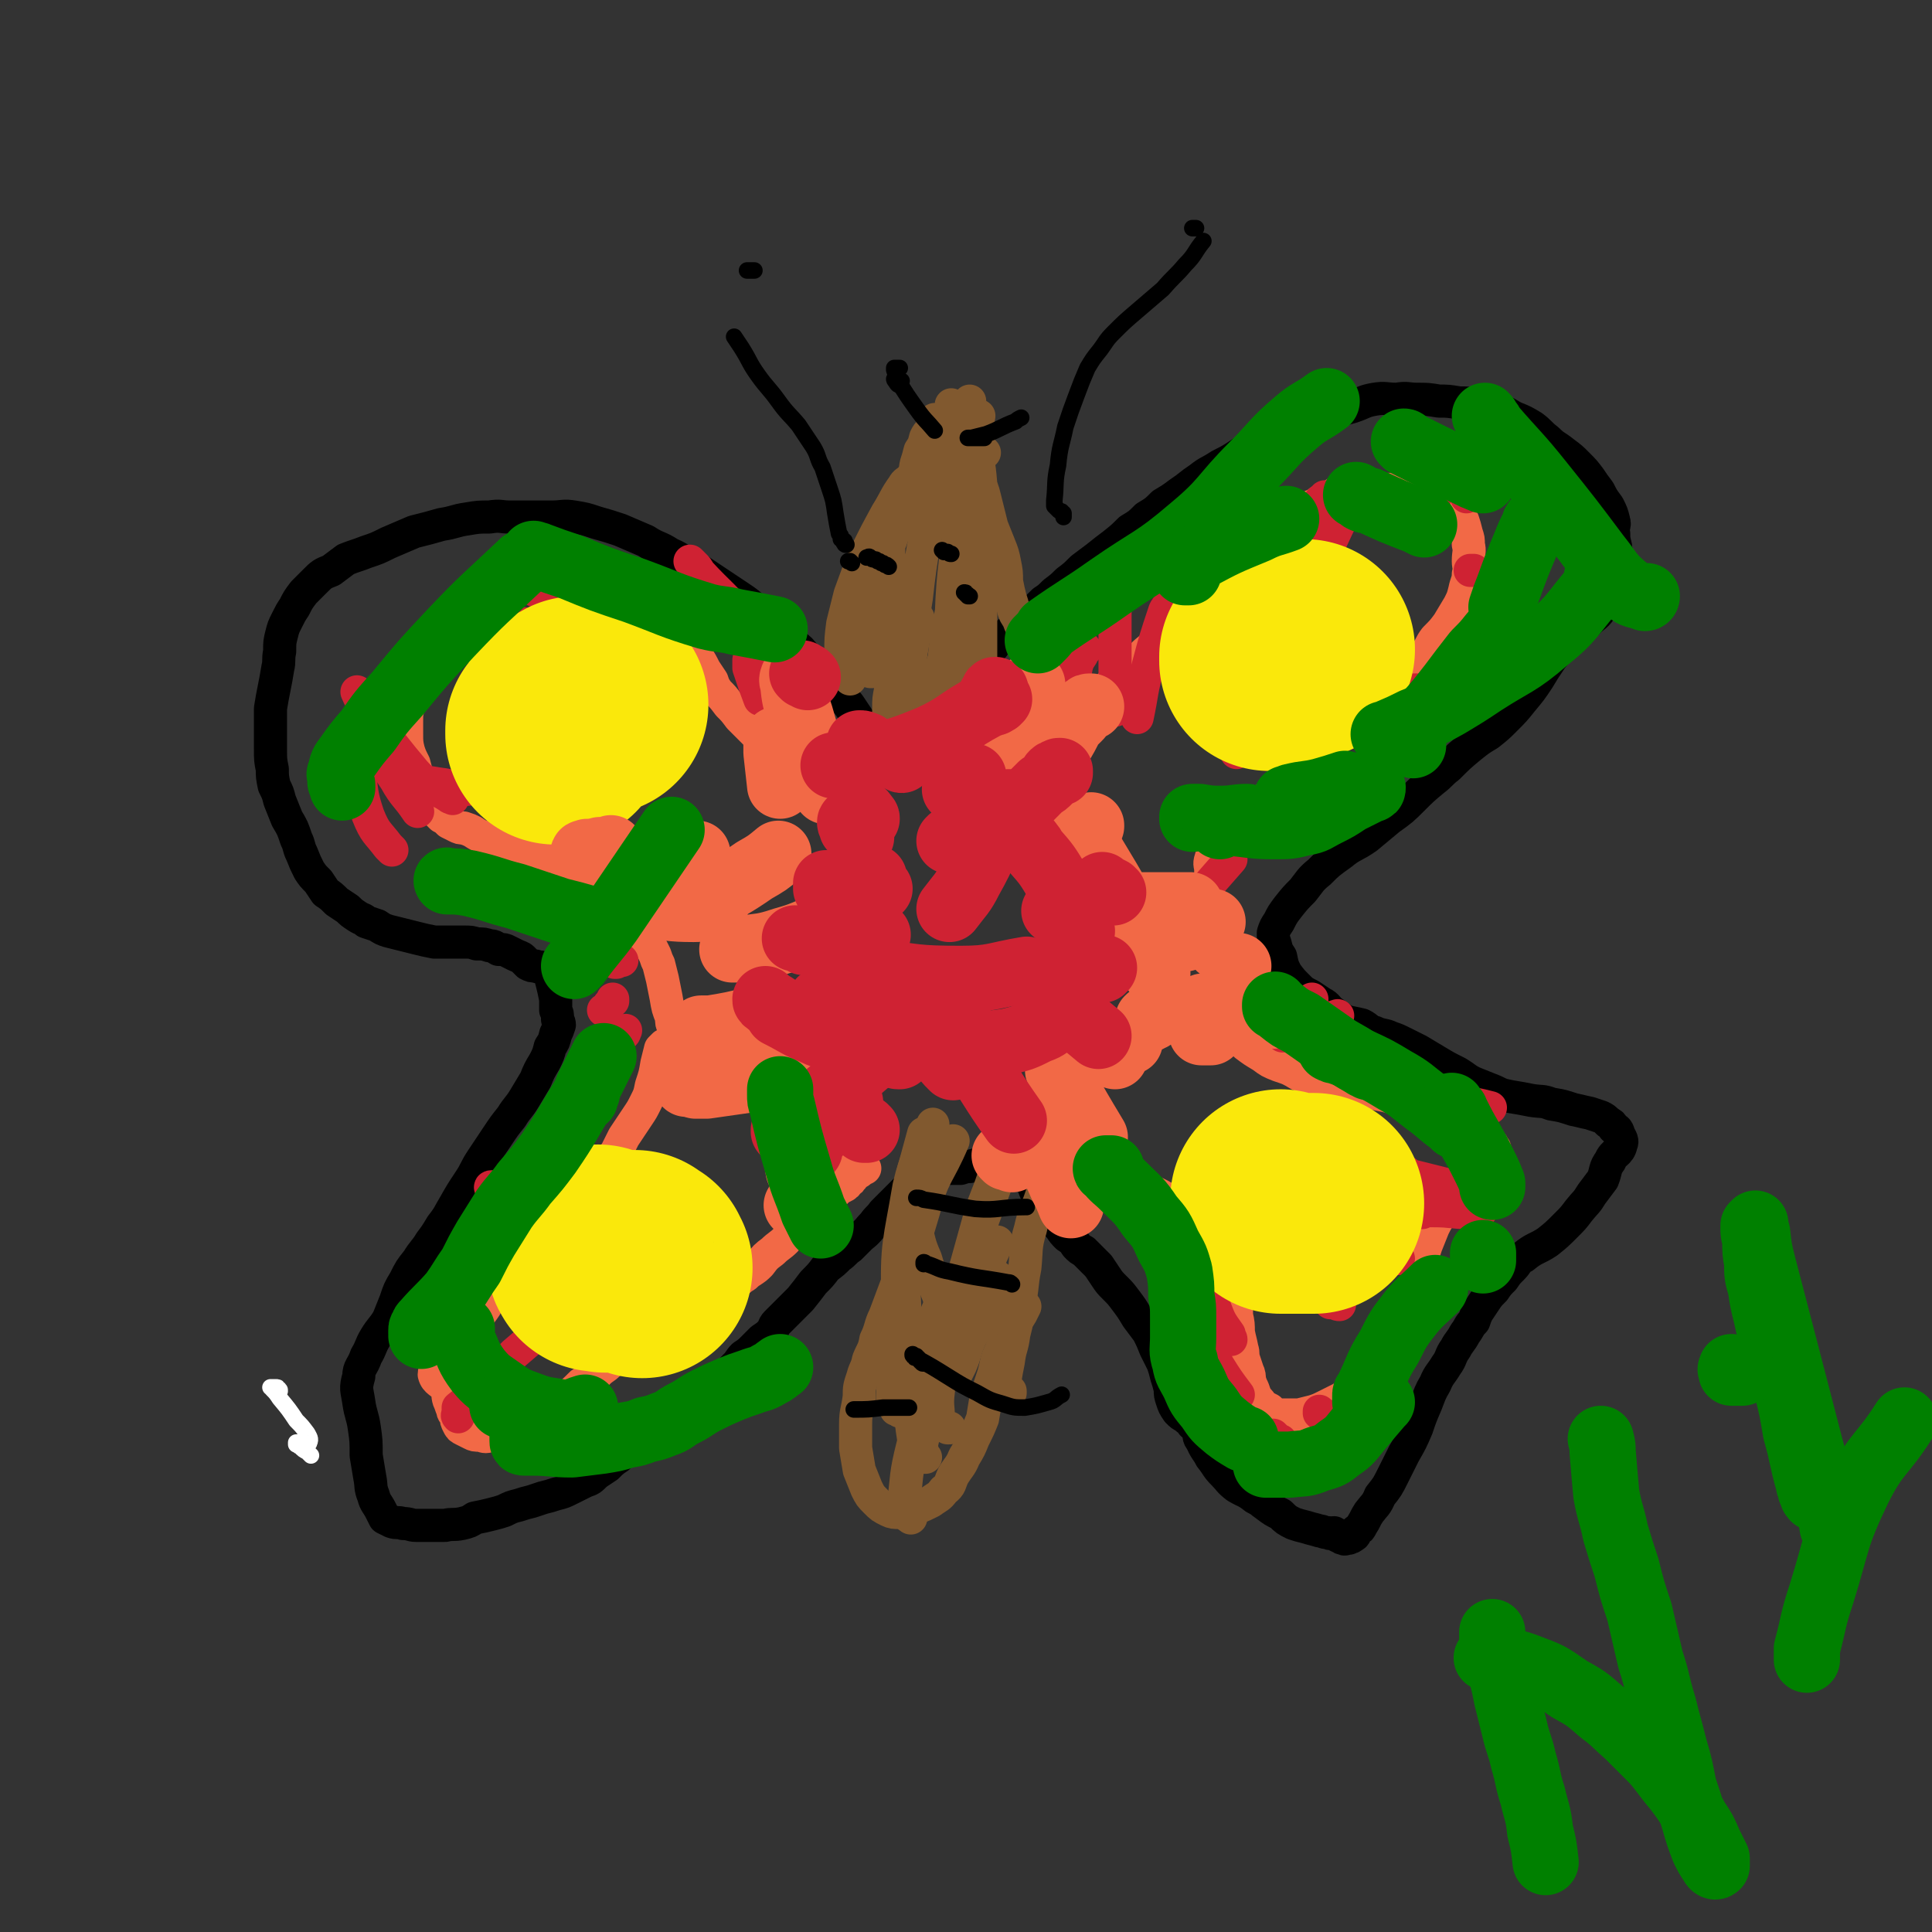 <svg viewBox='0 0 1050 1050' version='1.1' xmlns='http://www.w3.org/2000/svg' xmlns:xlink='http://www.w3.org/1999/xlink'><rect x="0" y="0" width="1050" height="1050" fill="#333333" stroke="none"/><g fill='none' stroke='#000000' stroke-width='18' stroke-linecap='round' stroke-linejoin='round'><path d='M490,422c0,0 0,0 0,0 -1,0 -1,0 -2,-1 -1,0 0,0 -1,0 -1,-1 -1,-1 -2,-1 -1,-1 -1,-1 -2,-1 0,-1 0,-1 -1,-1 -1,-1 -1,-1 -1,-2 -1,-1 -1,0 -2,-2 -1,-1 0,-1 -1,-2 -1,-2 -1,-2 -2,-4 -1,-1 -1,-1 -2,-3 -1,-2 -1,-2 -2,-5 -1,-2 -1,-2 -3,-4 -1,-3 -1,-3 -3,-6 -2,-3 -2,-3 -4,-6 -2,-3 -3,-3 -5,-6 -3,-3 -3,-4 -6,-7 -2,-3 -3,-3 -6,-6 -3,-4 -3,-4 -7,-8 -3,-4 -3,-4 -7,-7 -4,-4 -4,-4 -9,-8 -5,-5 -5,-5 -10,-9 -5,-5 -5,-5 -11,-9 -6,-4 -6,-4 -12,-8 -6,-4 -6,-4 -12,-8 -7,-3 -6,-4 -13,-7 -6,-4 -7,-3 -13,-7 -7,-3 -7,-3 -14,-6 -6,-2 -6,-2 -13,-4 -6,-2 -6,-2 -12,-3 -6,-1 -6,0 -12,0 -6,0 -6,0 -12,0 -6,0 -6,0 -11,0 -5,0 -5,-1 -11,0 -6,0 -6,0 -12,1 -7,1 -7,2 -14,3 -7,2 -7,2 -15,4 -7,3 -7,3 -14,6 -6,3 -6,3 -12,5 -5,2 -6,2 -11,4 -4,3 -4,3 -8,6 -5,2 -5,2 -9,6 -3,3 -3,3 -6,6 -3,4 -3,4 -5,8 -2,3 -2,3 -4,7 -2,4 -2,4 -3,8 -1,4 -1,4 -1,9 -1,5 0,5 -1,9 -1,6 -1,6 -2,11 -1,5 -1,5 -2,11 0,6 0,6 0,12 0,5 0,5 0,10 0,6 0,6 1,11 0,4 0,4 1,9 2,4 2,4 3,8 2,5 2,5 4,10 3,5 3,5 5,11 2,4 1,4 3,8 2,5 2,5 4,9 2,3 2,3 5,6 2,3 2,3 4,6 3,2 3,2 6,5 3,2 3,2 6,4 2,2 2,2 5,4 3,2 3,1 5,3 3,1 3,1 6,2 3,2 3,2 6,3 4,1 4,1 8,2 4,1 4,1 8,2 4,1 4,1 9,2 4,0 4,0 8,0 4,0 4,0 8,0 4,0 4,0 7,1 4,0 4,0 7,1 3,0 3,1 5,2 3,0 3,0 5,1 2,1 2,1 4,2 2,1 3,1 4,2 2,2 2,2 3,3 2,1 2,1 4,1 2,1 2,0 4,1 1,0 2,0 3,1 1,3 1,3 2,7 1,4 1,4 2,9 0,3 0,3 0,6 1,2 1,2 1,5 0,1 1,1 1,3 -1,3 -1,3 -2,5 -1,4 -1,4 -3,7 -1,4 -1,4 -3,8 -3,5 -3,5 -5,10 -3,5 -3,5 -6,10 -3,5 -4,5 -7,10 -4,5 -4,5 -8,11 -4,6 -4,6 -8,12 -4,6 -3,6 -7,12 -4,6 -4,6 -8,13 -3,5 -3,6 -7,11 -3,5 -3,5 -6,9 -3,5 -4,5 -7,10 -4,5 -4,5 -7,11 -3,5 -3,5 -5,11 -2,5 -2,5 -4,10 -3,5 -4,5 -7,10 -3,5 -2,5 -5,10 -2,6 -4,6 -4,11 -2,7 -1,7 0,14 1,7 2,7 3,14 1,7 1,7 1,15 1,6 1,6 2,12 1,5 0,5 2,10 1,4 2,4 4,8 1,2 1,2 2,4 2,1 2,1 4,2 3,1 3,0 6,1 4,0 4,1 7,1 4,0 4,0 8,0 4,0 4,0 8,0 4,-1 4,0 9,-1 4,-1 4,-1 7,-3 5,-1 5,-1 9,-2 4,-1 4,-1 7,-2 4,-2 4,-2 8,-3 3,-1 3,-1 7,-2 3,-1 3,-1 6,-2 4,-1 4,-1 7,-2 4,-1 4,-1 8,-3 4,-2 4,-2 8,-4 3,-1 3,-1 6,-4 3,-2 3,-2 6,-4 3,-3 3,-3 6,-5 3,-3 3,-3 6,-7 4,-3 4,-3 7,-6 4,-3 4,-3 7,-6 4,-3 4,-3 7,-6 4,-2 4,-2 7,-5 3,-2 3,-1 6,-3 3,-2 3,-2 6,-4 4,-2 4,-2 7,-4 3,-2 3,-2 6,-4 2,-2 2,-2 5,-5 2,-2 2,-3 4,-5 3,-2 3,-2 5,-4 3,-3 3,-3 5,-5 3,-2 3,-2 5,-4 2,-2 1,-3 3,-5 3,-3 3,-3 6,-6 4,-4 4,-4 7,-7 4,-5 4,-5 7,-9 4,-4 4,-4 7,-8 4,-3 4,-3 7,-6 3,-2 3,-3 6,-5 3,-3 3,-3 6,-6 4,-3 4,-4 7,-7 2,-3 3,-3 5,-6 4,-4 4,-4 8,-8 3,-3 3,-3 6,-6 2,-1 2,-1 4,-2 0,-1 0,-1 1,-1 0,-1 1,-1 1,-2 1,0 1,0 1,-1 1,0 1,0 1,0 0,0 0,0 1,-1 0,0 0,0 0,0 1,-1 1,-1 1,-1 0,-1 0,-1 1,-1 1,-1 1,-2 2,-2 1,0 2,1 3,1 3,0 3,0 5,0 4,0 4,0 7,0 3,-1 3,-1 5,-1 3,-1 3,-1 5,-1 2,-1 2,-1 4,-1 3,0 3,1 5,0 2,0 2,0 3,-1 2,0 2,0 3,0 1,0 1,0 2,0 0,0 0,0 1,0 0,0 0,0 1,0 1,0 1,0 2,0 2,1 2,0 3,1 3,3 2,4 4,7 2,5 1,5 4,11 2,3 2,3 4,6 2,3 2,3 4,6 2,3 2,3 4,5 2,3 2,3 4,5 3,2 3,2 5,5 2,2 2,2 4,3 2,2 2,2 4,4 2,2 2,2 4,4 2,3 2,3 4,6 2,3 2,3 5,6 3,3 3,3 6,7 3,4 3,4 6,9 3,4 3,4 6,8 2,4 2,4 4,9 2,4 2,4 4,8 1,3 1,3 2,7 1,3 1,3 2,7 0,3 0,3 1,6 1,3 1,3 3,6 2,2 2,2 4,3 2,2 3,2 4,4 2,1 2,1 3,3 1,3 0,4 2,6 2,5 3,5 5,9 4,5 3,5 7,9 3,3 3,4 7,7 5,3 5,2 10,6 4,2 3,2 6,4 4,3 4,3 8,5 3,3 3,3 7,5 3,1 3,1 7,2 3,1 4,1 7,2 2,0 2,1 5,1 1,1 1,0 3,0 1,1 1,1 2,1 0,1 0,1 1,1 1,1 1,1 2,1 1,1 1,0 2,0 0,0 0,0 1,0 1,-1 1,0 2,-1 2,-1 1,-1 2,-3 2,-1 2,-1 3,-3 2,-3 2,-4 4,-7 3,-4 4,-4 6,-9 4,-5 4,-5 7,-11 3,-6 3,-6 6,-12 4,-7 4,-7 7,-14 2,-6 2,-6 5,-13 2,-5 2,-6 5,-11 2,-5 3,-5 6,-10 3,-4 2,-5 5,-9 2,-4 3,-4 5,-8 3,-4 2,-4 5,-7 1,-3 1,-3 2,-5 2,-3 2,-3 4,-6 2,-3 2,-3 5,-6 2,-3 2,-3 5,-6 2,-3 2,-3 5,-6 3,-3 2,-4 6,-6 6,-5 7,-4 13,-8 5,-4 5,-4 10,-9 4,-4 4,-4 7,-8 4,-5 4,-4 7,-9 3,-4 3,-4 6,-8 2,-5 1,-6 4,-10 2,-5 5,-4 6,-9 1,-2 0,-3 -1,-5 -1,-3 -1,-3 -3,-4 -1,-2 -1,-2 -3,-3 -2,-2 -2,-2 -4,-3 -3,-1 -3,-1 -6,-2 -5,-1 -4,-1 -9,-2 -6,-2 -6,-2 -12,-3 -5,-2 -5,-1 -11,-2 -5,-1 -5,-1 -11,-2 -5,-1 -5,-1 -9,-3 -5,-2 -5,-2 -10,-4 -5,-2 -5,-3 -10,-6 -6,-3 -6,-3 -11,-6 -5,-3 -5,-3 -10,-6 -4,-2 -4,-2 -8,-4 -4,-2 -4,-2 -7,-3 -4,-2 -5,-1 -9,-3 -4,-1 -3,-2 -7,-4 -4,-1 -5,-1 -9,-2 -3,-2 -3,-2 -7,-5 -3,-2 -2,-3 -6,-5 -3,-2 -3,-2 -6,-4 -4,-2 -4,-2 -7,-5 -3,-3 -3,-3 -6,-7 -2,-4 -2,-4 -3,-9 -2,-3 -2,-3 -3,-7 -1,-3 -1,-3 -1,-6 1,-3 1,-3 3,-6 2,-4 2,-4 5,-8 4,-5 4,-5 8,-9 4,-5 4,-6 9,-10 5,-5 5,-5 12,-10 6,-5 7,-4 14,-9 6,-5 6,-5 12,-10 7,-5 7,-5 13,-11 5,-5 5,-5 11,-10 4,-3 4,-4 8,-7 6,-6 6,-6 12,-11 5,-4 5,-4 10,-7 5,-4 5,-4 9,-8 5,-5 5,-5 9,-10 5,-6 5,-6 9,-12 3,-5 3,-5 7,-11 4,-5 4,-5 8,-10 6,-6 8,-5 13,-11 5,-4 5,-4 8,-10 2,-4 2,-4 3,-9 1,-4 1,-4 2,-8 1,-4 2,-4 2,-7 0,-3 -1,-3 -1,-6 -1,-4 -1,-4 -1,-7 -1,-4 1,-4 0,-7 -1,-4 -1,-4 -3,-8 -3,-4 -3,-4 -5,-8 -3,-4 -3,-4 -5,-7 -3,-4 -3,-4 -7,-8 -3,-3 -3,-3 -7,-6 -5,-4 -5,-3 -9,-7 -4,-3 -4,-4 -8,-7 -5,-3 -5,-3 -10,-5 -4,-2 -4,-3 -9,-4 -5,-2 -5,-2 -11,-3 -5,-1 -5,-1 -10,-1 -6,-1 -6,-1 -11,-1 -6,-1 -6,-1 -12,-1 -5,0 -5,-1 -11,0 -6,0 -6,-1 -12,0 -6,1 -6,2 -12,4 -7,2 -7,2 -14,5 -6,2 -6,2 -12,4 -5,2 -6,2 -11,4 -6,2 -6,2 -11,5 -6,3 -6,3 -12,7 -6,4 -6,4 -12,7 -6,4 -6,3 -11,7 -6,4 -5,4 -11,8 -4,3 -4,3 -9,6 -4,4 -4,4 -9,7 -4,4 -4,4 -9,7 -4,4 -4,4 -9,8 -4,3 -4,3 -9,7 -4,3 -4,3 -8,6 -4,4 -4,4 -8,7 -3,3 -3,3 -7,6 -3,3 -3,3 -6,5 -3,3 -3,3 -5,5 -2,2 -2,2 -4,5 -2,1 -2,1 -5,3 -1,2 -2,1 -4,3 -1,1 -1,1 -3,3 -1,1 -1,1 -3,2 -2,1 -2,1 -3,3 -2,1 -2,1 -4,3 -1,1 -1,1 -3,3 -2,1 -2,1 -4,3 -2,2 -2,2 -4,4 -2,2 -2,2 -4,3 -1,1 -1,1 -3,2 0,1 0,1 -1,2 -1,0 -1,0 -1,1 -1,0 -1,1 -1,0 -1,0 -1,0 -1,-1 -1,0 0,0 -1,-1 '/></g>
<g fill='none' stroke='#81592F' stroke-width='18' stroke-linecap='round' stroke-linejoin='round'><path d='M485,393c0,0 0,0 0,0 0,-1 0,-1 0,-1 -1,0 -1,0 -1,-1 -1,0 0,-1 0,-1 -1,-1 -1,-1 -1,-1 0,-1 0,-1 0,-1 0,-1 0,-1 0,-1 0,-1 0,-1 0,-2 0,-5 0,-5 1,-10 0,-5 0,-5 0,-11 1,-4 1,-4 1,-9 0,-4 0,-4 0,-8 0,-2 0,-2 0,-5 0,-3 0,-3 0,-6 0,-3 0,-3 0,-5 0,-3 1,-3 1,-6 0,-3 -1,-3 -1,-7 0,-3 -1,-3 -1,-6 0,-3 0,-3 0,-7 -1,-3 -1,-3 -1,-6 0,-3 0,-3 1,-5 1,-3 1,-3 2,-5 1,-2 1,-2 2,-5 1,-3 1,-3 2,-6 1,-3 1,-3 2,-7 2,-3 2,-3 3,-6 1,-3 1,-3 2,-6 1,-3 0,-3 1,-7 1,-3 1,-3 2,-7 2,-3 2,-3 3,-7 1,-2 1,-2 3,-4 1,-2 1,-2 1,-4 1,-1 1,-1 1,-2 0,0 0,0 1,0 1,1 2,1 3,2 0,1 0,1 0,2 0,2 -1,2 0,4 1,3 2,2 5,5 3,3 3,3 6,7 3,4 3,4 5,8 2,3 2,3 4,7 2,3 2,3 3,7 1,4 1,4 2,8 1,4 1,4 2,8 2,5 2,5 4,10 2,5 2,5 3,10 1,5 1,5 1,10 1,5 1,5 2,9 1,3 1,3 2,7 1,3 2,3 3,6 1,3 2,3 2,6 1,3 1,3 2,7 0,3 0,3 1,7 0,4 0,4 0,7 0,3 0,3 -1,6 0,2 -1,1 -2,3 0,1 -1,1 -1,2 0,1 0,1 0,2 -1,1 -1,1 -2,2 0,1 0,1 0,3 0,0 0,0 0,1 '/><path d='M474,365c0,0 0,0 0,0 -1,0 -1,0 -1,0 -1,-1 -1,-1 -1,-1 -1,-1 -1,-1 -1,-1 0,-1 0,-1 0,-1 0,-1 0,-1 0,-2 -1,-4 -1,-4 -1,-7 0,-6 0,-6 0,-11 0,-6 0,-6 0,-11 0,-5 0,-5 1,-10 0,-5 1,-5 2,-11 1,-6 2,-6 3,-12 1,-6 1,-6 3,-12 2,-5 2,-5 5,-10 2,-4 3,-4 6,-8 3,-4 3,-4 6,-7 4,-4 4,-4 8,-8 4,-3 4,-3 8,-6 4,-3 4,-3 8,-5 3,-2 4,-3 7,-2 5,1 4,3 8,6 '/><path d='M502,260c0,0 0,0 0,0 0,0 0,0 -1,0 -1,-1 -1,-1 -1,-1 -2,0 -2,0 -3,1 -2,0 -2,0 -3,1 -1,1 -2,1 -3,3 -5,7 -4,7 -9,15 -6,11 -6,11 -12,23 -4,10 -4,10 -8,21 -2,8 -2,8 -4,16 -1,8 -1,8 -1,15 0,6 0,6 2,11 1,3 2,2 3,4 '/><path d='M548,698c0,0 0,0 0,0 -1,0 -1,0 -2,0 0,-1 0,0 -1,0 0,-1 0,-1 -1,-1 0,0 0,-1 -1,-1 0,0 0,0 -1,-1 0,0 0,0 0,-1 -1,0 -1,1 -1,1 -1,0 -1,0 -1,0 -1,0 -1,0 -1,1 -1,0 -1,0 -1,0 -1,5 0,5 -1,10 -1,5 -1,5 -3,10 -3,6 -4,6 -7,12 -3,7 -2,7 -5,14 -1,2 -1,2 -2,4 '/><path d='M497,683c0,0 0,0 0,0 -1,0 -1,-1 -2,0 -1,0 -1,0 -1,1 -1,1 -1,1 -2,2 -3,6 -2,7 -5,13 -3,8 -3,8 -6,16 -3,6 -2,7 -5,13 -1,6 -2,6 -4,11 -1,5 -2,5 -3,9 -2,6 -2,6 -2,11 -1,8 -2,8 -2,15 0,7 0,7 0,13 1,6 1,6 2,12 2,5 2,5 4,10 2,4 2,4 5,7 3,3 3,3 7,5 2,1 3,1 6,1 4,0 4,-1 8,-2 5,-2 5,-2 9,-4 4,-3 4,-2 7,-6 4,-3 3,-4 5,-8 3,-5 4,-5 6,-10 3,-5 3,-5 5,-10 3,-6 3,-6 5,-11 1,-6 1,-6 2,-12 2,-6 2,-6 4,-12 2,-7 1,-7 4,-13 2,-5 2,-5 5,-10 2,-5 3,-5 6,-10 1,-2 1,-2 2,-4 '/><path d='M549,757c0,0 0,0 0,0 0,0 0,0 0,-1 0,0 0,0 -1,-1 -1,0 -1,0 -1,-1 -1,0 0,0 -1,-1 0,-1 0,-1 0,-2 1,-6 1,-6 2,-11 1,-8 2,-7 3,-15 2,-8 2,-8 3,-17 2,-9 1,-9 3,-19 1,-10 0,-11 3,-21 2,-9 3,-9 6,-18 1,-3 1,-3 2,-5 '/><path d='M526,724c0,0 0,0 0,0 -1,0 -1,0 -1,0 -1,0 -1,0 -2,0 -1,-1 -1,-1 -2,-1 -1,-1 -1,-1 -2,-2 -1,-1 -1,0 -2,-2 -4,-7 -4,-7 -7,-15 -4,-10 -4,-10 -7,-20 -4,-9 -3,-9 -6,-19 0,-2 0,-2 0,-4 '/><path d='M503,792c0,0 0,0 0,0 0,0 0,0 -1,0 0,0 0,-1 -1,-1 0,0 0,0 -1,-1 0,0 1,-1 1,-1 0,-1 0,-1 0,-2 0,-2 -1,-2 0,-3 3,-12 3,-13 7,-25 12,-33 13,-33 26,-66 4,-9 4,-9 8,-18 '/><path d='M495,825c0,0 0,0 0,0 0,-1 -1,0 -1,-1 -1,-1 -1,-1 -2,-2 -1,-2 -1,-2 -1,-4 2,-16 1,-16 5,-32 7,-26 8,-25 16,-51 5,-18 5,-18 10,-36 5,-18 5,-18 10,-36 3,-11 4,-11 8,-23 '/><path d='M516,776c0,0 0,0 0,0 0,0 0,0 -1,0 0,0 0,0 -1,-1 0,0 0,0 -1,0 -1,-1 -1,-1 -2,-2 0,-1 -1,-1 -1,-2 0,-7 -1,-7 0,-15 2,-24 3,-24 7,-49 0,-6 1,-6 2,-12 '/><path d='M501,789c0,0 0,0 0,0 -1,0 -1,0 -2,0 0,-1 0,-1 -1,-1 0,-2 -1,-2 -1,-3 -2,-13 -2,-13 -2,-25 -2,-22 -2,-22 -3,-43 -1,-26 -2,-26 0,-51 1,-14 2,-14 4,-28 3,-11 3,-11 6,-22 '/><path d='M509,770c0,0 0,0 0,0 0,0 0,0 0,-1 -1,0 -1,1 -2,0 -1,0 -1,0 -2,-1 -1,-1 -2,-1 -3,-2 -3,-6 -3,-6 -5,-13 -5,-23 -8,-23 -9,-46 -1,-31 1,-32 6,-62 4,-17 6,-17 13,-34 '/><path d='M490,767c0,0 0,0 0,0 -1,0 -1,0 -1,0 -1,-1 -1,-1 -2,-1 0,-1 -1,-1 -1,-2 -1,-1 -1,-1 -1,-3 1,-18 0,-18 3,-36 5,-34 4,-34 14,-67 5,-20 8,-19 16,-38 '/><path d='M501,757c0,0 0,0 0,0 0,0 0,0 0,0 0,-1 0,-1 0,-2 0,-2 0,-2 1,-3 7,-20 7,-20 14,-39 14,-37 13,-37 27,-74 3,-9 3,-9 6,-18 '/><path d='M493,767c0,0 0,0 0,0 -1,0 -1,0 -2,0 0,0 0,0 -1,-1 0,-1 0,-1 0,-2 2,-6 1,-7 4,-13 8,-21 8,-21 17,-42 2,-4 2,-4 5,-9 '/><path d='M516,377c0,0 0,0 0,0 0,-1 0,-1 0,-1 2,-8 2,-8 4,-15 4,-10 4,-10 7,-21 3,-11 3,-11 6,-21 0,-2 0,-2 1,-3 '/><path d='M538,390c0,0 0,0 0,0 -1,0 -1,0 -1,0 -1,0 -1,0 -1,-1 -1,-1 -1,-1 -1,-2 -1,-7 -1,-7 -2,-14 0,-19 0,-19 0,-38 0,-23 1,-23 0,-46 0,-13 1,-13 0,-26 -1,-13 -2,-13 -3,-25 0,-6 1,-6 2,-12 '/><path d='M519,374c0,0 0,0 0,0 0,1 0,1 0,1 -1,1 -1,0 -1,0 -1,-1 -1,-1 -1,-2 -1,-19 -1,-19 0,-38 1,-29 3,-29 5,-57 2,-18 1,-18 3,-35 1,-12 1,-12 2,-25 0,0 0,0 0,0 '/><path d='M498,367c0,0 0,0 0,0 -1,0 -1,0 -1,0 -1,0 -1,0 -2,0 0,0 0,-1 -1,-1 0,-2 0,-2 0,-4 2,-19 1,-19 4,-37 3,-27 4,-27 9,-54 5,-23 5,-23 10,-46 0,-2 0,-2 0,-5 '/><path d='M493,398c0,0 0,0 0,0 0,0 -1,0 -1,0 0,-1 0,-1 0,-2 0,-2 0,-2 0,-4 1,-15 0,-15 2,-29 2,-14 2,-14 5,-27 '/><path d='M517,371c0,0 0,0 0,0 0,0 0,0 0,0 -1,0 -1,0 -2,0 0,0 -1,0 -1,-1 -1,-1 -1,-1 -1,-2 0,-9 0,-9 1,-18 2,-15 3,-15 6,-31 2,-9 3,-9 5,-19 '/><path d='M510,376c0,0 0,0 0,0 0,0 0,0 -1,0 0,0 0,1 -1,0 0,0 0,0 0,0 0,-2 0,-2 0,-4 6,-16 6,-16 12,-32 3,-8 4,-8 7,-15 '/><path d='M511,380c0,0 0,0 0,0 -1,0 -1,0 -1,0 -1,0 -1,0 -1,0 -1,1 -1,1 -1,1 0,0 0,0 0,0 1,-2 1,-2 1,-4 '/><path d='M518,369c0,0 0,0 0,0 0,0 0,0 0,-1 0,0 0,0 1,0 '/></g>
<g fill='none' stroke='#F26946' stroke-width='18' stroke-linecap='round' stroke-linejoin='round'><path d='M366,569c0,0 0,0 0,0 -1,-1 -1,-1 -2,-1 0,0 0,0 -1,0 -1,0 -1,0 -1,0 -1,0 -1,0 -1,0 -1,1 -1,1 -1,1 -1,1 -1,1 -1,1 -1,4 -1,4 -2,8 -1,6 -1,6 -3,12 -1,5 -1,5 -3,9 -2,4 -2,4 -4,7 -2,3 -2,3 -4,6 -2,3 -2,3 -4,6 -2,4 -2,4 -4,8 -3,4 -2,4 -5,7 -2,4 -2,4 -4,7 -2,3 -2,3 -5,6 -3,4 -3,3 -6,7 -3,3 -3,3 -7,6 -4,3 -4,3 -7,7 -4,3 -5,3 -8,7 -4,4 -4,4 -7,8 -3,4 -3,4 -7,9 -3,4 -4,3 -7,8 -3,4 -3,4 -6,8 -2,4 -2,4 -5,8 -3,3 -3,3 -5,6 -2,3 -3,3 -5,6 -3,3 -3,2 -5,5 -2,3 -2,3 -4,5 -2,3 -2,3 -3,5 -1,3 -3,3 -3,6 1,4 4,4 6,7 2,3 1,4 2,7 1,2 1,3 2,5 0,2 1,2 2,4 0,2 0,2 1,4 1,2 1,2 3,3 2,1 2,1 4,2 2,1 2,1 5,1 3,1 3,1 6,0 4,0 4,0 8,-2 3,-1 2,-1 5,-3 4,-2 4,-2 8,-4 5,-2 5,-2 9,-5 5,-3 5,-3 10,-6 5,-4 5,-4 9,-8 5,-3 4,-3 9,-6 3,-3 3,-2 6,-5 3,-2 3,-2 6,-4 4,-2 4,-1 8,-3 5,-3 5,-3 10,-5 4,-3 4,-3 8,-5 3,-2 3,-3 6,-5 3,-2 3,-1 5,-3 2,-1 2,-1 3,-2 2,-2 2,-2 3,-3 2,-2 2,-2 5,-4 2,-1 2,-1 5,-2 2,-2 2,-2 4,-4 3,-1 3,-1 5,-3 3,-2 2,-2 5,-4 2,-1 2,-2 4,-3 3,-2 3,-2 5,-4 3,-4 3,-4 7,-7 3,-3 4,-3 7,-6 3,-4 2,-4 6,-8 2,-2 2,-2 5,-5 3,-2 3,-2 5,-4 3,-2 3,-2 6,-5 3,-2 3,-2 5,-4 2,-2 2,-2 4,-3 2,-1 2,-1 3,-3 1,0 1,0 1,-1 2,-1 1,-1 2,-2 2,-2 2,-1 4,-3 1,-1 1,-1 2,-1 '/><path d='M375,559c0,0 0,0 0,0 0,0 0,-1 -1,0 0,0 0,1 -1,1 0,0 0,0 -1,0 0,0 0,0 -1,0 0,0 0,0 -1,0 0,0 0,0 -1,0 0,0 0,0 -1,0 0,0 0,0 0,0 -1,0 -1,0 -1,-1 0,-1 -1,0 -1,-1 -1,-2 -1,-2 -1,-5 -2,-5 -2,-5 -3,-11 -1,-5 -1,-5 -2,-10 -1,-4 -1,-4 -2,-8 -1,-2 -1,-2 -2,-5 -1,-2 -1,-2 -2,-4 -2,-3 -2,-3 -4,-6 -3,-4 -3,-4 -6,-7 -3,-4 -3,-4 -6,-7 -3,-4 -3,-4 -6,-7 -2,-3 -2,-2 -5,-5 -2,-1 -3,-1 -5,-3 -1,-1 -1,-2 -3,-3 -1,-1 -1,-1 -3,-2 -2,-1 -1,-1 -4,-3 -2,-1 -2,-1 -5,-3 -4,-1 -4,-1 -8,-2 -4,-2 -4,-2 -8,-3 -5,-2 -5,-2 -10,-3 -4,-1 -4,-1 -9,-3 -4,-2 -4,-2 -9,-3 -3,-1 -3,-1 -6,-3 -2,-1 -2,-1 -5,-2 -2,0 -2,0 -4,-1 -2,-1 -2,-1 -4,-2 -2,-2 -2,-2 -4,-3 -2,-2 -2,-2 -4,-4 -1,-1 -2,1 -3,-1 -2,-2 -1,-3 -3,-7 -1,-4 -1,-4 -2,-8 -2,-5 -2,-5 -3,-9 -2,-4 -2,-4 -3,-7 -1,-4 -1,-5 -1,-9 0,-3 0,-3 0,-7 0,-4 0,-4 1,-8 0,-4 1,-4 2,-8 1,-4 1,-4 3,-8 1,-4 1,-4 3,-8 1,-3 1,-3 3,-7 2,-3 2,-3 4,-6 2,-3 2,-3 4,-6 2,-2 2,-2 5,-4 2,-2 2,-2 4,-4 3,-2 3,-2 6,-4 3,-3 3,-3 6,-5 4,-1 4,-1 7,-3 3,-1 3,-1 6,-2 3,-1 3,0 6,-1 2,0 2,0 4,-1 3,0 3,0 5,0 2,0 2,0 4,0 3,0 3,0 6,0 3,0 3,0 6,0 3,0 3,0 6,1 3,0 3,0 6,1 2,0 2,0 4,1 2,0 2,0 5,1 2,1 2,1 5,2 3,1 3,1 6,2 3,0 3,0 5,1 2,1 2,1 4,2 3,1 3,1 5,2 2,1 2,1 4,2 2,2 2,2 4,3 2,2 3,2 4,4 3,2 3,2 5,5 3,3 2,3 5,6 2,4 2,4 5,7 2,3 2,3 4,7 2,3 2,3 4,6 1,3 1,3 3,6 3,3 3,3 6,7 3,3 3,3 6,7 3,3 3,3 6,6 2,2 2,2 4,4 2,2 2,2 4,3 2,1 2,1 3,3 3,1 3,1 5,3 2,4 2,4 4,7 4,4 4,4 8,8 3,4 3,4 8,7 4,3 4,3 9,5 1,1 1,1 2,1 '/><path d='M585,402c0,0 0,0 0,0 0,-1 0,-1 0,-1 -1,0 -1,0 -2,0 0,0 0,-1 0,-1 0,0 0,0 -1,0 0,0 -1,1 -1,0 0,0 0,0 0,-1 1,-1 0,-1 0,-1 1,-2 1,-2 1,-3 1,-1 0,-1 1,-2 7,-8 7,-8 15,-16 6,-5 6,-5 12,-11 5,-5 5,-5 10,-9 5,-5 5,-4 10,-9 4,-4 4,-4 8,-9 5,-5 5,-5 9,-9 3,-4 3,-4 7,-7 3,-4 3,-4 7,-8 3,-2 2,-2 5,-5 3,-2 3,-2 5,-4 2,-2 2,-2 4,-4 2,-2 2,-2 4,-3 2,-2 2,-2 4,-4 2,-2 2,-2 5,-4 2,-2 2,-2 4,-4 2,-1 2,-2 4,-3 2,-1 2,-1 5,-3 3,-1 3,-1 6,-2 3,-2 3,-2 6,-4 3,-1 2,-1 5,-3 2,-1 2,-1 5,-2 1,-1 2,-1 3,-2 2,-1 2,-1 4,-2 2,-1 2,-1 4,-1 2,-1 2,-2 5,-2 2,0 2,1 5,1 2,1 2,1 5,2 3,0 3,0 6,0 2,0 2,0 4,0 3,0 3,0 5,1 3,0 3,0 5,0 3,0 3,1 5,1 3,1 3,0 6,1 3,1 3,2 6,4 3,2 3,2 5,4 2,3 2,3 4,6 1,3 1,3 2,7 1,3 1,3 1,6 1,4 0,4 0,9 0,3 1,3 0,7 0,4 -1,4 -2,9 -1,4 -1,4 -3,8 -3,5 -3,5 -6,10 -3,4 -3,4 -7,8 -3,4 -2,4 -5,8 -4,3 -4,3 -7,7 -4,2 -4,2 -7,4 -4,3 -4,2 -8,5 -4,2 -4,2 -8,5 -4,3 -4,3 -8,7 -4,4 -4,4 -7,8 -3,4 -3,4 -6,8 -3,3 -3,3 -6,7 -2,2 -2,2 -5,5 -3,3 -3,3 -6,6 -4,4 -4,4 -8,7 -3,3 -3,3 -7,6 -4,4 -4,4 -7,7 -4,3 -4,3 -8,7 -3,4 -4,4 -7,8 -4,4 -4,4 -7,8 -3,4 -4,3 -5,7 -1,3 0,3 0,6 0,2 0,2 0,4 0,2 0,2 -1,4 -1,3 -1,3 -2,6 -1,3 -1,3 -2,6 -1,3 -1,3 -1,6 0,3 0,3 0,6 0,2 0,2 0,5 0,2 0,2 0,3 1,3 1,3 3,5 1,3 1,3 4,5 1,1 1,1 2,2 '/><path d='M615,650c0,0 0,0 0,0 0,-1 0,-1 0,-1 0,0 0,0 0,-1 0,0 0,0 0,0 0,-1 0,-1 0,-2 0,0 0,0 0,-1 0,0 0,0 -1,-1 0,0 0,0 0,0 0,-1 0,-1 0,-1 1,-1 1,0 2,0 1,1 1,1 2,1 8,4 8,3 15,7 6,3 6,3 11,7 5,4 5,3 8,7 4,5 4,5 6,10 3,4 3,4 6,8 2,4 2,5 3,9 2,4 2,3 3,7 1,4 1,4 1,8 1,4 1,4 1,8 1,4 1,5 1,9 1,5 1,4 2,9 1,3 0,3 1,6 1,3 1,3 2,6 1,2 1,3 1,5 1,3 1,3 2,5 1,3 1,3 2,5 2,2 2,2 3,4 2,1 2,1 4,2 2,2 2,2 4,3 3,0 3,0 6,0 3,0 3,0 6,0 4,-1 4,-1 8,-2 3,-1 3,-1 7,-3 4,-2 4,-2 8,-4 4,-3 4,-2 8,-5 4,-3 5,-3 8,-7 4,-3 4,-4 7,-8 3,-3 3,-3 6,-7 2,-4 2,-4 4,-8 2,-4 3,-4 4,-8 1,-4 1,-5 2,-9 1,-4 1,-4 2,-9 1,-4 1,-4 1,-9 1,-3 1,-3 2,-6 1,-4 1,-4 2,-7 2,-5 2,-5 4,-10 2,-4 2,-4 5,-8 2,-4 2,-4 6,-7 3,-4 3,-4 7,-8 3,-3 3,-3 7,-7 2,-3 2,-3 5,-7 2,-2 2,-2 3,-5 1,-1 0,-1 -1,-2 0,-1 0,-1 0,-1 -1,-1 -1,-1 -3,-2 -3,-2 -3,-2 -6,-4 -5,-3 -5,-2 -10,-5 -6,-3 -6,-3 -12,-5 -6,-3 -6,-3 -13,-6 -6,-2 -6,-2 -12,-4 -4,-1 -5,-1 -9,-2 -5,-1 -5,-1 -9,-2 -5,-1 -5,-1 -10,-2 -5,-1 -5,-1 -10,-2 -5,-2 -5,-2 -11,-4 -5,-3 -5,-3 -11,-5 -5,-2 -5,-2 -9,-5 -5,-3 -5,-3 -9,-6 '/></g>
<g fill='none' stroke='#CF2233' stroke-width='18' stroke-linecap='round' stroke-linejoin='round'><path d='M249,770c0,0 0,0 0,0 0,0 0,0 0,0 -1,-1 0,-1 0,-2 0,0 0,0 0,0 0,-1 0,-1 0,-2 0,0 0,0 0,0 0,-1 0,-1 0,-1 5,-4 5,-4 10,-8 5,-4 5,-4 10,-9 5,-6 5,-6 10,-12 7,-6 7,-6 14,-12 6,-5 7,-5 14,-9 '/><path d='M254,677c0,0 0,0 0,0 1,0 1,0 1,0 1,0 1,0 2,0 1,0 1,0 1,0 '/><path d='M267,646c0,0 0,0 0,0 0,0 -1,-1 0,-1 0,0 1,0 2,0 1,0 1,0 3,0 12,0 12,0 24,-1 11,-1 11,-1 22,-2 2,-1 2,-1 3,-1 '/><path d='M316,599c0,0 0,0 0,0 0,0 -1,0 -1,0 1,0 2,0 3,0 1,0 1,-1 2,-1 '/><path d='M335,563c0,0 0,0 0,0 0,0 1,0 1,0 1,0 1,0 3,-1 1,-1 0,-1 1,-2 '/><path d='M328,549c0,0 0,0 0,0 2,-1 2,-1 3,-3 1,-1 1,-1 2,-2 0,-1 0,-1 0,-1 '/><path d='M335,523c0,0 0,0 0,0 0,0 -1,0 -1,0 1,-1 2,-1 3,-1 0,0 0,0 1,0 '/><path d='M282,438c0,0 0,0 0,0 1,0 1,0 1,0 2,1 2,1 3,2 12,7 12,7 23,14 1,1 1,1 2,1 '/><path d='M258,474c0,0 0,0 0,0 1,1 1,0 1,1 2,1 2,1 4,2 11,5 11,5 22,10 4,2 4,2 9,5 '/><path d='M261,483c0,0 0,0 0,0 0,0 -1,0 -1,1 0,0 0,0 1,1 6,2 6,2 11,4 15,7 15,6 30,13 13,6 13,6 26,12 2,1 2,1 5,2 '/><path d='M250,479c0,0 0,0 0,0 1,0 1,0 1,0 3,0 3,0 5,1 15,5 15,6 30,11 6,2 6,2 11,4 '/><path d='M224,426c0,0 0,0 0,0 0,-1 0,-1 0,-1 1,-1 1,0 2,0 6,0 6,0 12,1 8,1 8,2 16,3 '/><path d='M197,387c0,0 0,0 0,0 1,0 1,0 2,1 0,1 0,1 1,2 2,1 1,1 3,2 8,10 8,10 16,20 6,7 6,8 13,14 5,4 6,3 12,7 1,1 1,0 2,1 '/><path d='M194,376c0,0 0,0 0,0 1,2 1,3 3,5 6,12 6,11 13,23 4,8 4,8 8,16 '/><path d='M195,400c0,0 0,0 0,0 0,0 -1,0 -1,0 -1,2 -1,2 -1,3 1,7 1,8 2,15 2,13 1,13 5,25 4,10 5,9 11,17 1,1 1,1 2,2 '/><path d='M199,393c0,0 0,0 0,0 1,2 1,2 2,5 6,13 6,14 14,26 5,9 6,8 12,17 '/><path d='M234,349c0,0 0,0 0,0 0,0 0,-1 0,-1 1,0 1,0 2,0 1,0 1,0 3,0 0,0 0,0 0,0 '/><path d='M245,335c0,0 0,0 0,0 0,0 0,0 1,0 1,0 1,0 2,0 5,0 5,0 11,1 13,2 13,2 26,3 2,1 2,1 4,1 '/><path d='M291,321c0,0 0,0 0,0 0,0 0,0 1,0 1,0 1,0 3,0 7,-1 7,-1 15,-2 '/><path d='M311,302c0,0 0,0 0,0 1,0 1,0 2,1 1,1 1,1 3,1 14,7 14,7 28,13 3,1 3,0 5,1 '/><path d='M375,305c0,0 0,0 0,0 1,1 1,1 2,2 2,2 2,2 3,4 12,13 13,12 24,26 7,7 7,8 13,16 '/><path d='M409,357c0,0 0,0 0,0 -1,0 -1,0 -1,0 -1,1 -1,1 -1,2 0,2 0,2 0,4 3,9 3,9 6,17 '/><path d='M428,367c0,0 0,0 0,0 1,1 1,1 1,1 0,3 0,3 1,5 4,9 4,10 8,19 5,14 6,13 11,27 '/><path d='M442,388c0,0 0,0 0,0 0,2 0,2 0,3 2,7 2,7 4,13 4,13 5,12 9,25 1,2 1,2 2,3 '/><path d='M443,415c0,0 0,0 0,0 0,2 0,2 1,4 1,6 2,6 3,11 1,3 1,3 2,5 '/><path d='M607,321c0,0 0,0 0,0 0,1 -1,1 -1,1 0,2 0,2 0,4 0,15 0,15 0,31 0,14 0,14 0,29 '/><path d='M590,353c0,0 0,0 0,0 0,0 0,-1 -1,0 -1,1 -1,1 -1,3 -2,3 -2,3 -3,6 -3,18 -4,18 -6,37 -1,14 0,14 0,27 0,2 0,2 0,3 '/><path d='M641,327c0,0 0,0 0,0 -1,0 -1,0 -1,0 -1,0 -1,0 -2,0 -1,1 -1,1 -2,2 -2,1 -2,1 -3,3 -5,15 -5,15 -9,30 -4,14 -3,14 -6,28 '/><path d='M656,316c0,0 0,0 0,0 0,0 0,0 -1,0 -1,1 -1,1 -2,1 -1,2 -1,2 -2,3 -3,13 -3,13 -5,26 -1,14 0,14 -1,28 0,2 0,2 0,4 '/><path d='M686,295c0,0 0,0 0,0 -1,0 -1,0 -2,1 -1,0 -1,0 -2,2 -4,8 -4,8 -6,17 -5,28 -6,28 -7,55 -1,20 1,20 3,39 '/><path d='M720,270c0,0 0,0 0,0 -1,2 -2,1 -3,3 -3,3 -3,3 -5,7 -9,18 -9,18 -18,38 -6,15 -6,15 -12,31 -1,3 -1,3 -2,5 '/><path d='M738,270c0,0 0,0 0,0 -1,0 -1,0 -2,0 -2,2 -2,2 -3,4 -6,12 -6,12 -12,25 -5,9 -5,9 -10,18 '/><path d='M789,259c0,0 0,0 0,0 -2,2 -3,2 -4,4 -3,3 -3,3 -5,7 -6,10 -6,10 -12,20 '/><path d='M800,265c0,0 0,0 0,0 -1,0 -1,0 -1,1 -1,1 -1,1 -1,3 0,0 0,0 -1,1 '/><path d='M655,488c0,0 0,0 0,0 -1,0 -1,0 -1,0 0,-1 0,-1 0,-2 1,-1 0,-2 1,-3 7,-8 7,-8 14,-16 '/><path d='M720,374c0,0 0,0 0,0 5,0 5,0 10,0 12,0 12,0 25,1 8,0 8,0 17,0 '/><path d='M799,310c0,0 0,0 0,0 1,0 1,0 2,0 '/><path d='M849,266c0,0 0,0 0,0 -1,0 -1,0 -1,0 0,1 0,1 0,1 0,0 0,0 1,0 '/><path d='M605,632c0,0 0,0 0,0 0,0 0,-1 0,-1 0,0 0,1 0,1 0,1 0,1 1,2 2,5 2,5 4,10 8,14 7,14 15,27 5,9 6,9 11,17 '/><path d='M651,677c0,0 0,0 0,0 -1,0 -1,0 -1,0 -1,1 -1,1 -1,2 1,5 2,5 3,10 4,11 3,11 8,21 3,8 3,8 8,15 0,2 1,2 1,3 '/><path d='M660,736c0,0 0,0 0,0 0,1 0,1 0,2 1,2 1,2 2,4 5,8 5,8 11,16 '/><path d='M692,780c0,0 0,0 0,0 2,2 2,2 3,3 1,0 1,0 1,0 '/><path d='M717,767c0,0 0,0 0,0 0,1 0,1 0,1 0,0 0,0 1,0 0,1 1,1 2,1 1,1 1,1 2,1 '/><path d='M723,708c0,0 0,0 0,0 1,0 1,0 1,0 1,0 1,0 2,0 1,1 1,1 2,1 '/><path d='M755,683c0,0 0,0 0,0 0,0 0,-1 0,0 0,0 0,0 0,0 1,1 1,1 2,1 1,0 1,0 3,0 '/><path d='M773,659c0,0 0,0 0,0 0,-1 0,-1 0,-1 1,0 1,0 2,0 2,0 2,0 4,0 10,0 10,1 19,1 4,0 4,-1 7,-1 '/><path d='M790,597c0,0 0,0 0,0 1,0 1,0 2,1 1,0 1,0 2,1 8,1 8,1 16,3 '/><path d='M763,637c0,0 0,0 0,0 0,0 0,0 1,0 1,1 1,1 3,2 12,3 12,3 24,6 '/><path d='M697,563c0,0 0,0 0,0 1,-1 1,-1 2,-2 2,0 2,0 4,-1 12,-4 12,-4 24,-8 '/><path d='M711,548c0,0 0,0 0,0 -1,0 -1,0 -1,0 0,-1 0,-1 0,-1 0,-1 0,-1 0,-1 1,-1 1,-1 3,-3 '/></g>
<g fill='none' stroke='#FAE80B' stroke-width='18' stroke-linecap='round' stroke-linejoin='round'><path d='M714,649c0,0 0,0 0,0 0,0 0,0 -1,0 0,0 0,0 -1,0 -1,0 -1,0 -1,0 0,0 0,0 -1,0 0,0 0,0 -1,0 -1,0 -1,0 -1,0 0,0 0,0 -1,0 0,0 0,0 0,0 -1,0 -1,0 -2,0 0,0 0,0 -1,0 0,0 0,0 -1,0 0,0 0,0 -1,0 0,0 0,0 0,0 -1,0 -1,0 -1,0 -1,0 0,0 0,-1 0,0 0,0 0,0 0,-1 0,-1 0,-2 '/></g>
<g fill='none' stroke='#FAE80B' stroke-width='120' stroke-linecap='round' stroke-linejoin='round'><path d='M714,654c0,0 0,0 0,0 -1,0 -1,0 -2,0 -1,0 -1,0 -2,0 -1,0 -1,0 -1,0 -1,0 -1,0 -1,0 -1,0 -1,0 -2,0 0,0 0,0 -1,0 0,0 0,0 -1,0 -1,0 -1,0 -1,0 -1,0 -1,0 -1,0 0,0 0,0 -1,0 0,0 0,0 -1,0 0,0 0,0 -1,0 0,0 0,0 -1,0 0,0 0,0 -1,0 0,0 0,0 -1,0 0,0 0,0 0,-1 0,0 0,0 0,0 0,-1 0,-1 0,-1 0,0 0,0 0,0 '/><path d='M325,383c0,0 0,0 0,0 -2,0 -2,-1 -3,0 -1,0 -1,0 -2,1 -1,0 -1,0 -2,0 -1,0 -1,0 -2,0 -1,0 -1,0 -2,0 -1,0 -1,0 -1,1 -1,0 -1,0 -2,1 0,0 0,0 -1,0 -1,0 -1,1 -1,1 -1,1 -1,0 -1,1 -2,2 -1,3 -3,5 -1,2 -1,2 -1,3 -1,0 -1,0 -1,1 0,0 0,0 0,1 0,0 0,0 0,1 0,0 0,0 -1,0 0,-1 0,-1 0,-2 0,0 0,0 0,0 '/><path d='M349,689c0,0 0,0 0,0 -1,-1 -1,-1 -1,-2 -1,0 -1,0 -2,-1 0,0 0,0 -1,-1 -1,0 -1,0 -1,0 -1,0 -1,0 -2,0 -2,0 -2,1 -4,1 -2,0 -2,0 -3,0 -2,0 -2,0 -3,0 -1,0 -1,0 -2,0 0,0 0,0 -1,0 0,0 0,-1 -1,-1 0,0 0,0 -1,0 0,0 0,0 -1,0 0,0 0,0 -1,0 0,0 0,1 0,0 -1,0 0,-1 0,-1 0,-1 0,-1 0,-2 '/><path d='M709,353c0,0 0,0 0,0 -1,0 -1,0 -2,0 -1,0 -1,0 -1,0 -1,0 -1,0 -2,0 -1,0 -1,0 -1,0 -1,0 -1,0 -1,0 -1,0 -1,0 -1,0 -1,0 -1,-1 -2,0 -1,0 0,0 -1,0 -1,1 -1,1 -2,1 -1,0 -1,0 -1,0 -1,0 -1,1 -2,1 -1,1 -1,1 -1,1 -1,1 -1,1 -1,1 0,0 -1,0 -1,0 0,0 0,0 0,0 0,1 0,1 0,1 0,0 0,1 0,1 0,0 0,-1 0,-1 '/></g>
<g fill='none' stroke='#000000' stroke-width='9' stroke-linecap='round' stroke-linejoin='round'><path d='M460,296c0,0 0,0 0,0 0,0 0,0 0,0 -1,0 -1,0 -1,-1 -1,0 0,0 0,-1 -1,-1 -1,0 -2,-1 0,-2 0,-2 -1,-3 -1,-5 -1,-5 -2,-11 -1,-7 -1,-7 -3,-13 -2,-6 -2,-6 -4,-12 -3,-5 -2,-6 -5,-11 -4,-6 -4,-6 -8,-12 -5,-6 -6,-6 -11,-13 -5,-7 -6,-7 -11,-14 -5,-7 -4,-7 -9,-15 -2,-3 -2,-3 -4,-6 '/><path d='M578,281c0,0 0,0 0,0 0,-1 0,-1 0,-1 0,0 0,0 0,-1 0,0 -1,0 -1,-1 -1,0 -1,0 -2,-1 0,0 0,0 -1,-1 0,0 0,0 -1,-1 0,-1 0,-1 0,-3 1,-9 0,-10 2,-19 1,-11 2,-11 4,-21 3,-9 3,-9 6,-17 3,-8 3,-8 6,-15 3,-5 3,-5 7,-10 3,-4 3,-5 7,-9 6,-6 6,-6 13,-12 7,-6 7,-6 14,-12 6,-7 7,-7 12,-13 6,-6 5,-7 10,-13 '/><path d='M410,147c0,0 0,0 0,0 -1,0 -1,0 -1,0 -1,0 -1,0 -2,0 0,0 0,0 -1,0 '/><path d='M650,124c0,0 0,0 0,0 0,0 0,0 -1,0 0,0 0,0 -1,0 '/><path d='M502,741c0,0 0,0 0,0 -1,0 -1,0 -1,-1 -1,0 -1,0 -1,-1 -1,0 -1,0 -1,-1 -1,0 -1,0 -1,-1 -1,0 -1,0 -2,-1 0,0 0,0 0,0 0,1 0,1 1,1 0,1 0,1 1,1 9,5 9,5 17,10 8,5 8,5 16,9 7,4 7,4 14,6 6,2 6,2 12,2 6,-1 6,-1 13,-3 4,-1 3,-2 7,-4 '/><path d='M502,687c0,0 0,0 0,0 0,0 0,-1 0,-1 1,0 1,1 2,1 6,2 6,3 12,4 16,4 16,3 32,6 1,0 1,0 2,1 '/><path d='M498,651c0,0 0,0 0,0 0,0 0,0 0,0 2,0 2,0 4,1 14,2 14,3 28,5 13,1 13,-1 27,-1 0,0 0,0 1,0 '/><path d='M464,766c0,0 0,0 0,0 8,0 8,0 16,-1 7,0 7,0 14,0 '/></g>
<g fill='none' stroke='#F26946' stroke-width='36' stroke-linecap='round' stroke-linejoin='round'><path d='M400,516c0,0 0,0 0,0 0,0 0,0 -1,0 0,0 -1,0 -1,0 1,0 2,0 3,0 13,-2 13,-1 25,-5 11,-3 11,-4 22,-8 0,0 0,0 0,0 '/><path d='M377,492c0,0 0,0 0,0 0,0 0,0 1,0 1,0 1,0 2,-1 2,0 2,-1 4,-2 13,-8 13,-7 26,-16 7,-4 7,-4 13,-9 '/><path d='M346,492c0,0 0,0 0,0 0,0 0,0 1,0 1,0 1,0 3,0 14,1 14,2 27,2 6,0 6,-1 12,-2 '/><path d='M319,463c0,0 0,0 0,0 -1,1 -2,0 -2,1 0,1 0,1 0,2 0,1 0,1 2,2 6,2 7,3 14,3 14,1 14,1 28,-2 9,-1 9,-3 18,-5 '/><path d='M326,462c0,0 0,0 0,0 1,0 1,0 1,0 1,0 1,0 2,0 1,0 1,0 3,-1 0,0 0,0 0,0 '/><path d='M431,368c0,0 0,0 0,0 0,1 -1,1 0,3 1,9 1,9 4,18 4,14 4,14 9,29 2,6 2,6 5,12 '/><path d='M422,402c0,0 0,0 0,0 0,1 0,1 0,2 0,3 0,3 0,5 1,9 1,9 2,18 '/><path d='M381,559c0,0 0,0 0,0 1,0 1,0 2,0 1,0 1,0 3,0 12,-2 12,-2 24,-5 6,-1 6,-2 11,-4 '/><path d='M378,590c0,0 0,0 0,0 1,0 1,0 2,0 2,0 2,0 4,0 14,-2 14,-2 28,-4 0,0 0,0 0,-1 '/><path d='M373,589c0,0 0,0 0,0 2,0 2,0 3,0 2,0 2,0 5,0 16,-3 16,-3 32,-7 8,-2 7,-3 14,-6 '/><path d='M388,587c0,0 0,0 0,0 0,-1 0,-1 0,-2 0,0 0,0 0,0 '/><path d='M430,600c0,0 0,0 0,0 -1,0 -1,0 -1,1 -1,1 0,1 0,2 0,2 0,2 0,4 1,8 1,8 3,17 1,6 1,6 2,12 '/><path d='M442,640c0,0 0,0 0,0 -1,0 -1,0 -1,0 -1,0 -1,-1 -1,0 -1,1 -1,1 -1,3 0,1 0,1 0,2 0,1 0,1 0,2 '/><path d='M465,618c0,0 0,0 0,0 -1,0 -1,0 -1,0 -2,1 -2,1 -3,2 -2,1 -2,1 -4,3 -6,7 -6,7 -12,15 -6,8 -6,8 -12,17 '/><path d='M461,621c0,0 0,0 0,0 0,0 0,0 0,0 -1,0 -1,0 -2,0 -2,1 -2,1 -3,3 -2,1 -1,1 -3,3 -2,2 -2,2 -4,4 '/><path d='M575,580c0,0 0,0 0,0 0,0 0,0 0,1 0,1 0,1 1,2 0,2 0,2 1,4 9,16 9,16 18,31 '/><path d='M570,622c0,0 0,0 0,0 0,0 -1,0 -1,0 0,0 0,1 0,2 1,1 0,1 1,2 3,9 3,9 7,18 3,6 3,6 5,11 '/><path d='M546,628c0,0 0,0 0,0 0,0 0,0 1,1 1,0 1,0 3,1 '/><path d='M606,574c0,0 0,0 0,0 0,-1 -1,-1 0,-1 0,-2 0,-1 1,-2 1,-2 1,-2 3,-3 1,-2 2,-1 4,-2 0,0 0,0 0,0 '/><path d='M654,561c0,0 0,0 0,0 0,0 -1,0 -1,0 0,0 1,0 1,0 1,0 1,0 3,0 0,0 0,0 1,0 '/><path d='M655,548c0,0 0,0 0,0 -1,-1 -1,-1 -1,-1 1,0 1,1 3,1 7,2 7,2 14,3 11,1 11,0 21,1 '/><path d='M673,525c0,0 0,0 0,0 0,0 0,0 0,0 -1,0 0,0 0,0 '/><path d='M624,554c0,0 0,0 0,0 1,-1 1,-1 2,-1 1,-1 1,-1 2,-2 2,-1 2,-1 4,-2 0,0 0,0 1,-1 '/><path d='M610,517c0,0 0,0 0,0 1,0 1,0 1,0 2,-1 2,-1 3,-1 12,-4 12,-4 23,-8 10,-3 10,-3 20,-7 1,0 1,0 2,0 '/><path d='M615,492c0,0 0,0 0,0 1,0 1,0 2,0 1,0 1,0 3,0 13,0 13,0 25,0 1,0 1,0 2,0 '/><path d='M626,500c0,0 0,0 0,0 0,0 0,0 1,0 1,1 0,1 1,2 1,1 1,1 2,2 1,1 1,1 3,1 5,3 5,3 11,5 '/><path d='M587,453c0,0 0,0 0,0 2,2 2,2 3,5 6,10 6,10 12,20 8,14 8,13 16,28 5,10 5,11 10,22 0,0 0,0 1,1 '/><path d='M593,449c0,0 0,0 0,0 0,0 0,-1 0,0 -1,0 -1,0 -1,1 -1,1 -1,1 -2,2 -1,2 -1,2 -1,3 0,0 0,0 0,0 '/><path d='M593,384c0,0 0,0 0,0 -2,0 -2,0 -3,1 -1,1 -1,1 -2,2 -1,2 -1,2 -2,3 -2,2 -2,2 -4,4 -3,6 -3,6 -6,11 '/><path d='M561,372c0,0 0,0 0,0 -1,1 -1,1 -2,2 -1,2 -1,2 -2,4 -6,12 -5,13 -11,24 -1,4 -2,3 -4,6 '/><path d='M451,410c0,0 0,0 0,0 0,-1 0,-1 0,-1 '/></g>
<g fill='none' stroke='#CF2233' stroke-width='36' stroke-linecap='round' stroke-linejoin='round'><path d='M520,569c0,0 0,0 0,0 -1,0 -1,0 -2,0 0,0 -1,0 -1,0 1,0 1,0 2,0 2,0 2,0 3,0 13,-2 13,-1 26,-3 8,-2 8,-2 16,-6 6,-2 5,-3 11,-6 3,-2 3,-2 5,-3 '/><path d='M486,572c0,0 0,0 0,0 0,0 -1,0 -1,0 0,0 1,1 1,1 1,0 1,1 2,1 0,0 0,0 1,0 '/><path d='M494,557c0,0 0,0 0,0 -1,0 -1,0 -1,0 -1,0 -1,0 -2,0 -1,0 -1,0 -2,1 0,0 0,1 0,1 1,1 1,2 3,2 16,1 17,0 33,0 '/><path d='M471,566c0,0 0,0 0,0 0,0 0,0 0,0 0,-1 1,0 2,0 1,0 1,0 3,0 15,-2 15,-2 31,-4 '/><path d='M463,525c0,0 0,0 0,0 1,0 1,0 1,0 2,0 2,1 3,1 4,1 4,2 8,2 23,3 23,4 47,4 18,0 18,-2 36,-5 '/><path d='M478,525c0,0 0,0 0,0 0,1 0,1 0,1 1,2 1,2 2,4 2,2 2,2 3,5 14,18 14,18 28,36 3,5 3,5 7,9 '/><path d='M446,544c0,0 0,0 0,0 1,1 1,1 1,2 1,1 1,2 3,3 13,13 13,13 27,25 '/><path d='M421,548c0,0 0,0 0,0 1,1 1,1 2,3 10,5 10,6 20,10 6,3 7,2 14,3 '/><path d='M416,543c0,0 0,0 0,0 0,1 0,1 1,1 1,2 1,1 3,2 6,4 6,4 13,9 '/><path d='M432,510c0,0 0,0 0,0 0,0 0,0 0,0 2,0 2,0 3,1 1,0 1,0 2,1 '/><path d='M475,477c0,0 0,0 0,0 0,0 -1,0 -1,0 0,1 0,1 1,2 1,2 1,2 2,3 0,1 1,1 1,1 '/><path d='M469,442c0,0 0,0 0,0 0,0 0,0 0,1 1,0 1,0 1,1 1,1 1,0 1,1 '/><path d='M476,410c0,0 0,0 0,0 0,0 0,0 0,0 1,-1 1,-1 1,-1 '/><path d='M490,411c0,0 0,0 0,0 -1,0 -1,0 -1,0 0,0 0,1 0,1 1,1 1,1 1,1 '/><path d='M464,447c0,0 0,0 0,0 -1,0 -2,-1 -2,0 0,1 1,1 1,3 1,1 1,1 3,3 1,1 1,1 2,2 '/><path d='M449,480c0,0 0,0 0,0 0,0 0,0 0,0 0,2 0,2 0,3 1,2 1,2 2,3 13,12 13,11 26,22 '/><path d='M426,615c0,0 0,0 0,0 0,0 0,0 0,-1 0,0 0,0 0,0 1,-1 1,-1 2,-2 9,-7 10,-7 18,-14 20,-16 20,-16 38,-32 9,-7 9,-7 18,-15 '/><path d='M440,625c0,0 0,0 0,0 0,-1 0,-1 -1,-1 0,-1 0,-1 0,-2 1,-1 1,-1 2,-2 10,-11 10,-11 21,-21 '/><path d='M471,614c0,0 0,0 0,0 0,0 0,0 0,0 -1,0 -1,0 -1,0 -1,0 0,0 0,0 0,-1 0,-1 0,-1 '/><path d='M519,552c0,0 0,0 0,0 0,2 0,2 0,3 0,2 1,2 1,4 9,15 8,15 17,29 7,11 7,11 14,21 '/><path d='M580,549c0,0 0,0 0,0 1,1 1,1 1,1 2,2 2,2 4,3 6,5 6,5 12,10 '/><path d='M567,536c0,0 0,0 0,0 1,1 1,1 1,1 1,2 1,2 2,3 1,2 1,2 2,3 7,5 7,5 15,10 '/><path d='M573,495c0,0 0,0 0,0 1,1 1,0 2,1 1,1 1,1 2,2 2,1 2,1 4,2 1,0 1,0 1,1 '/><path d='M599,481c0,0 0,0 0,0 1,1 1,1 2,2 1,0 1,0 3,1 0,1 0,1 1,1 '/><path d='M557,457c0,0 0,0 0,0 0,0 0,-1 0,0 2,1 2,0 3,2 1,1 1,1 2,3 7,8 7,8 13,18 6,9 5,9 10,19 '/><path d='M548,436c0,0 0,0 0,0 -1,1 -1,1 -1,1 -1,1 -1,1 -2,2 -2,3 -2,3 -3,6 -7,16 -6,17 -15,33 -4,8 -5,8 -11,16 '/><path d='M576,420c0,0 0,0 0,0 0,-1 0,-1 0,-1 -1,0 -1,0 -2,1 -1,0 -1,0 -2,1 -1,1 -1,2 -2,3 -2,2 -2,2 -4,3 -11,11 -11,11 -21,23 '/><path d='M529,422c0,0 0,0 0,0 0,0 0,0 -1,0 0,0 0,0 -1,0 -1,1 -1,1 -2,2 -2,2 -2,2 -3,3 -2,1 -2,1 -3,2 '/><path d='M543,380c0,0 0,0 0,0 -1,0 -1,0 -1,1 -1,0 -1,1 -2,1 -3,1 -3,1 -5,2 -15,8 -14,10 -29,17 -17,7 -18,7 -35,11 -9,3 -9,2 -18,4 '/><path d='M541,375c0,0 0,0 0,0 -1,0 -1,0 -1,1 -1,1 -1,1 -1,2 -1,0 0,0 0,1 '/><path d='M467,404c0,0 0,0 0,0 0,0 0,0 0,0 2,0 2,0 3,1 1,0 1,0 1,0 '/><path d='M436,366c0,0 0,0 0,0 0,0 0,0 0,0 1,1 1,1 1,1 1,0 1,0 2,1 '/><path d='M584,527c0,0 0,0 0,0 -1,0 -1,0 -1,0 0,0 -1,0 -1,0 -1,0 -1,0 -1,-1 -1,-1 0,-1 0,-2 0,-2 0,-2 1,-4 2,-7 3,-7 6,-14 '/><path d='M598,527c0,0 0,0 0,0 0,0 0,0 1,0 1,-1 0,-1 1,-1 '/><path d='M581,508c0,0 0,0 0,0 0,0 0,0 1,0 2,0 2,0 3,-1 1,0 1,0 1,0 '/><path d='M516,457c0,0 0,0 0,0 0,0 0,0 1,-1 0,0 0,0 1,0 '/></g>
<g fill='none' stroke='#008000' stroke-width='36' stroke-linecap='round' stroke-linejoin='round'><path d='M648,445c0,0 0,0 0,0 0,-1 0,-1 0,-1 0,0 1,0 1,0 1,0 1,0 3,0 6,1 6,1 12,1 7,0 7,-1 14,-1 '/><path d='M663,449c0,0 0,0 0,0 -1,-1 -1,-1 -1,-1 -1,-1 -1,-1 -1,-1 -1,0 -1,-1 -1,-1 2,0 2,1 4,1 2,0 2,0 3,0 13,1 13,2 25,2 9,0 9,0 17,-2 6,-1 6,-2 12,-5 6,-3 6,-3 12,-7 6,-3 6,-3 12,-6 1,0 1,0 1,-1 '/><path d='M699,434c0,0 0,0 0,0 0,0 0,0 1,0 1,0 1,-1 2,-1 8,-2 8,-1 16,-3 7,-2 7,-2 13,-4 '/><path d='M757,399c0,0 0,0 0,0 -2,0 -2,0 -3,0 0,0 0,0 -1,0 -1,0 -1,0 -1,0 1,0 1,0 3,-1 7,-3 7,-3 13,-6 10,-4 10,-4 19,-9 10,-6 10,-6 19,-12 17,-11 19,-10 34,-23 15,-12 14,-14 27,-29 2,-2 0,-3 1,-6 '/><path d='M768,405c0,0 0,0 0,0 -1,-1 -1,-1 -1,-2 -1,0 0,0 0,-1 0,-1 -1,-1 0,-2 0,-1 0,-1 0,-2 4,-4 4,-4 8,-9 7,-8 7,-8 14,-17 6,-8 6,-8 13,-17 5,-5 5,-5 9,-10 '/><path d='M564,348c0,0 0,0 0,0 1,-1 1,-1 2,-2 2,-2 2,-2 3,-4 17,-12 17,-11 34,-23 23,-16 24,-14 45,-32 18,-15 16,-17 33,-34 12,-12 11,-13 24,-24 7,-6 8,-5 16,-11 '/><path d='M646,311c0,0 0,0 0,0 -1,0 -1,0 -2,0 0,0 1,-1 1,-1 0,-1 0,-1 1,-1 1,-2 0,-2 1,-3 2,-1 2,-2 4,-3 15,-8 15,-8 32,-15 8,-4 8,-3 16,-6 '/><path d='M737,269c0,0 0,0 0,0 2,1 2,1 3,2 2,1 2,1 4,1 13,6 13,6 26,11 2,1 2,1 4,2 '/><path d='M763,240c0,0 0,0 0,0 1,0 1,1 1,1 2,1 2,1 4,2 14,7 14,7 29,14 4,2 4,2 9,4 '/><path d='M807,226c0,0 0,0 0,0 1,1 1,1 2,3 1,1 1,1 2,3 13,15 14,15 26,30 16,20 16,20 31,40 8,10 7,11 17,19 3,3 4,2 9,4 1,0 1,-1 1,-1 '/><path d='M837,281c0,0 0,0 0,0 -1,1 -1,1 -2,2 -1,1 -1,1 -1,2 -3,6 -3,6 -5,11 -5,12 -5,12 -9,23 -2,5 -2,5 -4,11 '/><path d='M693,546c0,0 0,0 0,0 0,1 0,1 0,1 2,1 2,1 3,2 5,4 5,4 11,7 10,7 10,7 20,14 7,4 7,4 15,9 1,0 1,0 2,1 '/><path d='M723,570c0,0 0,0 0,0 2,1 2,1 3,1 6,2 6,2 11,5 11,5 11,5 21,11 9,5 9,6 17,12 7,5 7,6 14,11 1,1 1,1 2,2 '/><path d='M789,601c0,0 0,0 0,0 0,1 0,1 1,2 0,0 1,0 1,1 4,8 4,8 8,15 4,7 4,7 7,13 3,6 3,6 5,11 0,1 0,1 0,2 '/><path d='M604,635c0,0 0,0 0,0 -1,0 -1,0 -1,0 -1,0 -1,0 -2,0 0,0 0,0 0,0 0,0 0,1 1,1 4,5 4,4 9,9 7,7 8,7 14,16 6,7 6,7 10,16 4,7 4,7 6,14 1,7 1,7 1,13 1,6 1,6 1,12 0,6 0,6 0,11 0,6 -1,7 1,13 1,6 2,6 5,12 3,7 3,7 8,13 4,6 4,6 10,11 4,3 4,3 9,6 1,0 1,0 1,0 '/><path d='M688,796c0,0 0,0 0,0 2,0 2,0 3,0 5,0 5,0 10,0 8,-1 8,0 15,-3 7,-2 7,-2 12,-6 6,-4 6,-5 11,-11 5,-6 5,-6 11,-13 0,0 0,0 1,-1 '/><path d='M744,764c0,0 0,0 0,0 -1,-1 -1,-1 -2,-2 0,0 0,0 0,-1 0,-1 0,-1 0,-2 0,-2 0,-2 1,-3 6,-12 5,-13 12,-24 5,-10 5,-10 12,-19 6,-7 6,-6 13,-13 0,0 0,0 0,0 '/><path d='M806,685c0,0 0,0 0,0 0,-1 0,-1 0,-1 0,-1 0,-1 0,-2 0,0 0,0 0,-1 '/><path d='M251,722c0,0 0,0 0,0 0,2 0,2 0,3 0,1 0,2 0,3 4,8 3,9 9,17 5,6 6,6 13,11 7,5 8,5 16,8 8,3 9,2 17,4 '/><path d='M273,764c0,0 0,0 0,0 2,0 1,0 3,1 2,1 2,1 3,1 12,2 12,3 24,3 8,0 8,-2 15,-4 '/><path d='M229,726c0,0 0,0 0,0 0,-1 1,-1 0,-1 0,0 0,0 0,-1 0,0 0,-1 0,-1 0,-1 0,-1 1,-2 0,-1 0,-1 1,-2 7,-8 8,-8 15,-16 5,-7 5,-8 10,-15 4,-8 4,-8 8,-15 5,-8 5,-8 10,-16 5,-7 6,-7 11,-14 7,-8 7,-8 13,-16 11,-16 10,-16 20,-32 0,0 0,0 0,0 '/><path d='M318,597c0,0 0,0 0,0 0,0 0,0 0,-1 0,-1 0,-1 1,-2 0,-2 0,-2 1,-4 4,-8 4,-8 8,-16 '/><path d='M287,779c0,0 0,0 0,0 -1,0 -1,0 -2,0 -1,0 -1,1 -1,1 0,1 0,1 0,2 0,1 0,1 0,1 0,1 0,1 1,1 1,0 1,0 2,0 1,0 1,0 2,0 11,0 11,1 22,1 8,-1 8,-1 16,-2 6,-1 7,-1 13,-3 6,-1 6,-1 11,-3 5,-1 5,-1 10,-3 6,-2 5,-3 11,-6 6,-3 6,-4 12,-7 6,-3 6,-3 13,-6 5,-2 5,-2 11,-4 5,-2 5,-1 10,-4 4,-2 3,-2 6,-4 '/><path d='M424,592c0,0 0,0 0,0 0,1 0,1 0,3 0,3 0,3 1,6 4,17 4,17 9,34 3,11 4,11 8,23 2,4 2,4 4,8 '/><path d='M244,479c0,0 0,0 0,0 0,0 -2,-1 -1,0 5,0 6,0 12,1 13,3 13,4 25,7 12,4 12,4 24,8 8,2 8,2 15,4 '/><path d='M186,428c0,0 0,0 0,0 0,-1 0,-1 0,-1 0,-1 0,-1 -1,-2 0,-1 0,-1 0,-3 0,-1 -1,-1 0,-2 1,-5 1,-5 4,-9 5,-7 5,-7 11,-14 7,-10 7,-10 16,-20 14,-17 14,-17 29,-33 18,-19 19,-19 38,-37 0,0 0,0 1,-1 '/><path d='M290,301c0,0 0,0 0,0 1,1 1,0 3,1 8,3 8,3 17,6 17,7 17,7 35,13 19,7 19,8 39,14 8,2 8,1 16,3 11,2 11,2 21,4 '/><path d='M312,525c0,0 0,0 0,0 1,-1 1,-1 2,-2 8,-11 9,-11 17,-22 17,-25 17,-25 34,-50 '/><path d='M811,887c0,0 0,0 0,0 0,0 0,0 0,0 0,1 0,1 0,2 0,1 0,1 0,3 1,6 2,6 3,12 3,9 3,9 5,19 2,8 2,8 4,16 2,9 3,9 5,18 3,10 2,10 5,19 2,9 3,9 4,19 2,8 2,8 3,17 '/><path d='M808,901c0,0 0,0 0,0 1,0 1,0 2,0 1,0 1,0 3,0 10,3 10,2 20,6 11,4 11,5 20,11 9,5 9,5 17,12 8,6 7,6 15,13 7,7 7,7 14,14 6,7 6,8 12,15 6,8 6,8 11,17 4,6 4,6 7,13 2,4 2,4 4,8 0,2 0,4 0,4 -1,1 -2,0 -3,-2 -2,-3 -2,-3 -4,-7 -3,-8 -3,-8 -5,-15 -3,-10 -3,-10 -6,-19 -2,-10 -2,-11 -5,-21 -3,-12 -3,-11 -6,-23 -4,-13 -3,-13 -7,-25 -3,-13 -3,-13 -6,-26 -4,-12 -4,-12 -7,-24 -3,-9 -3,-9 -6,-19 -2,-10 -3,-10 -5,-21 -1,-11 -1,-11 -2,-23 0,-3 0,-3 -1,-7 '/><path d='M986,814c0,0 0,0 0,0 0,0 0,-1 0,-1 -1,0 -1,0 -1,-1 0,-1 0,-1 -1,-2 0,-2 -1,-2 -1,-4 -4,-14 -3,-14 -7,-28 -2,-12 -2,-12 -5,-24 -3,-11 -4,-10 -7,-21 -2,-9 -2,-9 -4,-18 -2,-8 -2,-8 -3,-15 -2,-7 -2,-7 -2,-14 -1,-5 -1,-6 -1,-11 0,-3 -1,-3 -1,-7 0,-1 0,-1 0,-2 1,-1 1,-1 1,-1 0,2 0,2 1,5 1,9 1,9 3,17 6,23 6,23 12,46 7,27 7,27 14,54 4,15 5,15 9,31 2,6 2,6 3,12 '/><path d='M982,902c0,0 0,0 0,0 0,0 0,0 0,0 0,-1 0,-1 0,-2 0,-2 0,-2 0,-4 4,-15 3,-15 8,-30 9,-29 7,-30 20,-57 10,-20 13,-18 25,-37 '/><path d='M947,746c0,0 0,0 0,0 -1,0 -1,0 -2,0 0,0 0,0 -1,0 0,0 0,0 -1,0 0,0 0,0 -1,0 0,0 0,0 -1,0 0,-1 0,-1 0,-1 -1,-1 0,-1 0,-2 '/></g>
<g fill='none' stroke='#000000' stroke-width='9' stroke-linecap='round' stroke-linejoin='round'><path d='M517,301c0,0 0,0 0,0 -1,0 -1,0 -2,-1 -1,0 -1,0 -2,0 0,0 0,0 -1,-1 0,0 0,0 0,0 '/><path d='M463,306c0,0 0,0 0,0 -1,-1 -1,-1 -1,-1 -1,0 -1,0 -1,0 '/><path d='M483,308c0,0 0,0 0,0 -1,-1 -1,-1 -2,-1 -1,-1 -1,-1 -2,-1 -1,-1 -1,-1 -2,-1 -1,-1 -1,-1 -2,-1 -1,0 -1,0 -2,-1 0,0 0,0 0,0 -1,-1 -1,0 -2,0 0,0 0,0 0,0 '/><path d='M527,324c0,0 0,0 0,0 0,0 0,0 -1,0 0,-1 0,-1 -1,-1 0,-1 0,-1 -1,-1 0,0 0,0 0,0 '/><path d='M535,238c0,0 0,0 0,0 -1,0 -1,0 -1,0 -1,0 -1,0 -2,0 0,0 0,0 -1,0 -1,0 -1,0 -2,0 0,0 0,0 -1,0 -1,0 -1,0 -1,0 -1,0 -1,0 -1,0 0,0 1,0 2,0 4,-1 4,-1 8,-2 8,-3 8,-4 16,-7 1,-1 1,-1 3,-2 '/><path d='M490,207c0,0 0,0 0,0 -1,0 -1,-1 -2,-1 0,0 0,0 -1,0 0,0 -1,0 -1,0 0,0 0,1 1,1 0,1 0,1 1,2 '/><path d='M489,200c0,0 0,0 0,0 -1,0 -1,0 -1,0 -1,0 -1,0 -2,0 0,1 0,1 0,1 1,3 1,3 2,6 5,8 5,8 10,15 5,7 5,6 10,12 '/></g>
<g fill='none' stroke='#FFFFFF' stroke-width='9' stroke-linecap='round' stroke-linejoin='round'><path d='M152,756c0,0 0,0 0,0 0,-1 0,-1 -1,-1 0,-1 0,-1 -1,-1 0,0 0,0 -1,0 0,0 0,0 -1,0 0,0 -1,0 -1,0 0,0 1,0 1,1 2,2 2,2 4,5 5,6 5,6 9,12 3,3 3,3 6,7 1,2 2,3 1,5 0,1 -1,0 -2,1 -2,0 -2,0 -3,-1 -1,0 -1,0 -2,0 0,0 0,0 0,1 1,0 1,1 2,1 2,2 2,2 4,3 1,1 1,1 2,2 '/></g>
</svg>